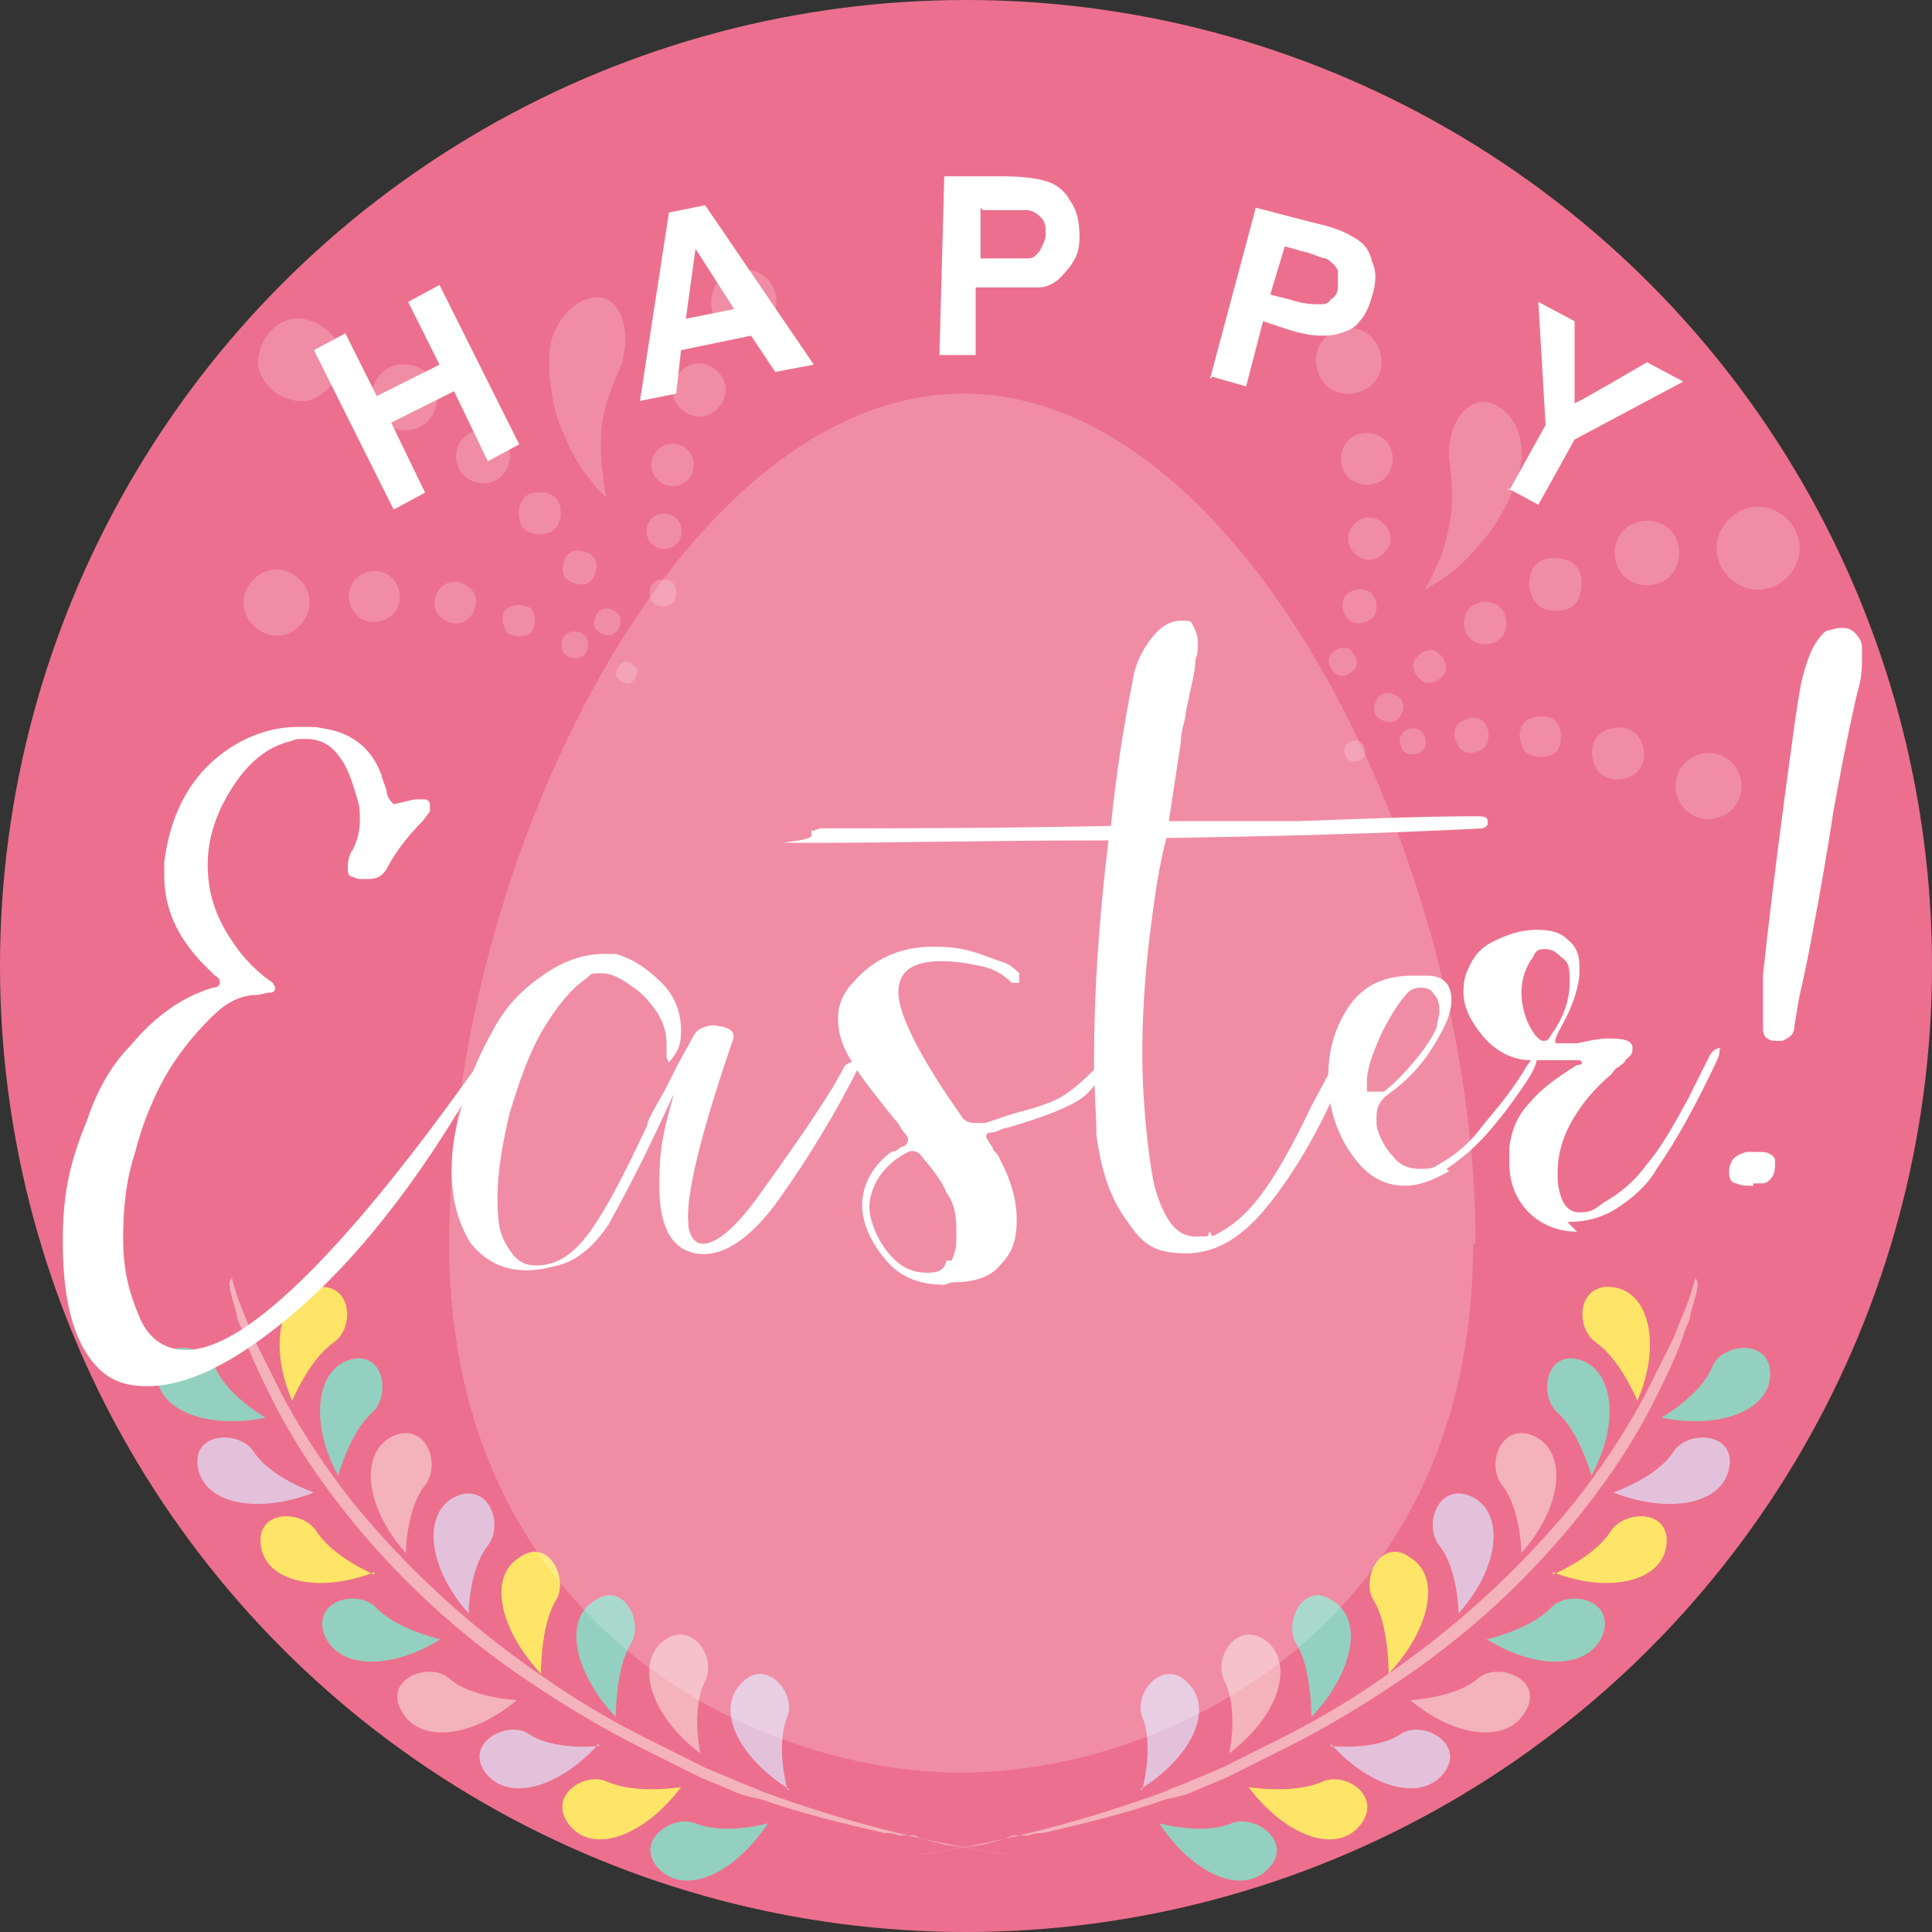 <?xml version="1.0" encoding="UTF-8"?><svg id="_レイヤー_2" xmlns="http://www.w3.org/2000/svg" width="80" height="80" viewBox="0 0 80 80"><rect x="0" y="0" width="80" height="80" fill="#333333" stroke="none"/><defs><style>.cls-1,.cls-2{fill:#fff;}.cls-3{fill:#f4b2ba;}.cls-4,.cls-2{opacity:.2;}.cls-5{fill:#e4c1db;}.cls-6{fill:#ffe567;}.cls-7{fill:#ec708d;}.cls-8{fill:#94d0bf;}</style></defs><g id="_レイヤー_1-2"><g><circle class="cls-7" cx="40" cy="40" r="40"/><g><g><path class="cls-3" d="M9.5,53.1c0,.4,.2,.9,.3,1.3,0,.2,.1,.4,.2,.6l.2,.6c.3,.8,.7,1.6,1.1,2.4,.8,1.6,1.8,3.1,2.9,4.5,1.1,1.4,2.3,2.7,3.6,3.9,1.3,1.2,2.7,2.3,4.2,3.3,1.5,1,3,1.9,4.6,2.7l1.2,.6,.6,.3,.6,.3,1.2,.5c.4,.2,.8,.3,1.3,.4,1.7,.6,3.4,1,5.1,1.4,.2,0,.4,0,.6,.1h.7c0,.1,1.3,.4,1.3,.4,.9,.1,1.7,.3,2.6,.4,0,0,0,0,0,0,0,0,0,0,0,0-3.5-.5-6.9-1.4-10.2-2.6-.4-.2-.8-.3-1.2-.5l-1.2-.5-.6-.3-.6-.3-1.2-.6c-1.6-.8-3.1-1.7-4.5-2.7-2.9-2-5.5-4.4-7.7-7.1-1.1-1.4-2.1-2.9-2.9-4.4-.4-.8-.8-1.6-1.2-2.4-.3-.8-.7-1.6-.9-2.5,0,0,0,0,0,0,0,0,0,0,0,0Z"/><path class="cls-8" d="M11,58.7s-1.6-.9-2.1-2.1c-.4-1-2.4-1.2-2.4,.3s2.1,2.3,4.5,1.8Z"/><path class="cls-5" d="M13,61.8s-1.8-.6-2.5-1.7c-.6-.9-2.6-.8-2.3,.7s2.5,1.9,4.8,1Z"/><path class="cls-6" d="M15.5,65.2s-1.7-.7-2.4-1.8c-.6-.9-2.5-.9-2.3,.6,.2,1.5,2.4,2,4.7,1.1Z"/><path class="cls-8" d="M18.3,67.9s-1.8-.4-2.7-1.3c-.7-.8-2.6-.4-2.2,1,.5,1.5,2.7,1.6,4.8,.3Z"/><path class="cls-3" d="M21.4,70.4s-1.9-.1-2.8-.9c-.8-.7-2.7,0-2,1.3,.7,1.4,2.9,1.2,4.8-.4Z"/><path class="cls-5" d="M24.8,72.3s-1.9,.2-2.9-.5c-.9-.6-2.7,.4-1.8,1.6,.9,1.2,3,.7,4.7-1.2Z"/><path class="cls-6" d="M28.2,74s-1.8,.3-3-.2c-1-.5-2.6,.6-1.6,1.8,1,1.2,3.1,.4,4.6-1.6Z"/><path class="cls-8" d="M31.8,75.5s-1.8,.5-3,0c-1-.4-2.6,.8-1.5,1.9,1.1,1.1,3.1,.2,4.5-1.9Z"/><path class="cls-8" d="M14,61.1s.5-1.8,1.4-2.6c.8-.7,.5-2.6-.9-2.2s-1.7,2.6-.5,4.8Z"/><path class="cls-3" d="M16.8,64.4s0-1.9,.8-2.9c.7-.9,0-2.7-1.4-2-1.3,.7-1.1,2.9,.6,4.8Z"/><path class="cls-5" d="M19.4,66.9s0-1.9,.8-2.9c.7-.9,0-2.7-1.4-2-1.3,.7-1.1,2.9,.6,4.8Z"/><path class="cls-6" d="M22.4,69.2s0-1.9,.6-2.9c.6-.9-.3-2.7-1.5-1.8-1.3,.8-.8,3,.9,4.8Z"/><path class="cls-8" d="M25.5,71s0-1.9,.6-2.9c.6-.9-.3-2.7-1.5-1.8-1.3,.8-.8,3,.9,4.8Z"/><path class="cls-3" d="M29,72.6s-.4-1.8,.2-3c.5-1-.6-2.6-1.8-1.6-1.1,1-.4,3.1,1.6,4.6Z"/><path class="cls-5" d="M32.6,74.1s-.5-1.8,0-3c.4-1-.9-2.5-1.9-1.4-1.1,1.1-.1,3.1,2,4.4Z"/><path class="cls-6" d="M12.1,58s.7-1.7,1.7-2.4c.9-.6,.8-2.5-.7-2.3-1.5,.2-2,2.4-1,4.7Z"/></g><g><path class="cls-3" d="M70.3,53.1c0,.4-.2,.9-.3,1.3,0,.2-.1,.4-.2,.6l-.2,.6c-.3,.8-.7,1.6-1.1,2.4-.8,1.6-1.8,3.1-2.9,4.5-1.1,1.4-2.3,2.7-3.6,3.9-1.3,1.2-2.7,2.3-4.2,3.3-1.5,1-3,1.9-4.6,2.7l-1.2,.6-.6,.3-.6,.3-1.2,.5c-.4,.2-.8,.3-1.3,.4-1.7,.6-3.4,1-5.1,1.4-.2,0-.4,0-.6,.1h-.7c0,.1-1.3,.4-1.3,.4-.9,.1-1.7,.3-2.6,.4,0,0,0,0,0,0,0,0,0,0,0,0,3.5-.5,6.9-1.4,10.2-2.6,.4-.2,.8-.3,1.2-.5l1.2-.5,.6-.3,.6-.3,1.2-.6c1.6-.8,3.1-1.7,4.5-2.7,2.9-2,5.5-4.4,7.7-7.1,1.1-1.4,2.1-2.9,2.9-4.4,.4-.8,.8-1.6,1.2-2.4,.3-.8,.7-1.6,.9-2.5,0,0,0,0,0,0,0,0,0,0,0,0Z"/><path class="cls-8" d="M68.8,58.7s1.6-.9,2.1-2.1c.4-1,2.4-1.2,2.4,.3s-2.1,2.3-4.5,1.8Z"/><path class="cls-5" d="M66.8,61.8s1.8-.6,2.5-1.7c.6-.9,2.6-.8,2.3,.7s-2.5,1.9-4.8,1Z"/><path class="cls-6" d="M64.3,65.2s1.7-.7,2.4-1.8c.6-.9,2.5-.9,2.3,.6-.2,1.5-2.4,2-4.7,1.1Z"/><path class="cls-8" d="M61.5,67.9s1.8-.4,2.7-1.3c.7-.8,2.6-.4,2.2,1-.5,1.5-2.7,1.6-4.8,.3Z"/><path class="cls-3" d="M58.4,70.4s1.9-.1,2.8-.9c.8-.7,2.7,0,2,1.3-.7,1.4-2.9,1.2-4.8-.4Z"/><path class="cls-5" d="M55.1,72.3s1.9,.2,2.9-.5c.9-.6,2.7,.4,1.8,1.6-.9,1.2-3,.7-4.7-1.2Z"/><path class="cls-6" d="M51.7,74s1.8,.3,3-.2c1-.5,2.6,.6,1.6,1.8-1,1.2-3.1,.4-4.6-1.6Z"/><path class="cls-8" d="M48,75.5s1.8,.5,3,0c1-.4,2.6,.8,1.5,1.9-1.1,1.1-3.1,.2-4.5-1.9Z"/><path class="cls-8" d="M65.9,61.1s-.5-1.8-1.4-2.6c-.8-.7-.5-2.6,.9-2.2s1.7,2.6,.5,4.8Z"/><path class="cls-3" d="M63,64.4s0-1.9-.8-2.9c-.7-.9,0-2.7,1.4-2,1.3,.7,1.1,2.9-.6,4.8Z"/><path class="cls-5" d="M60.4,66.9s0-1.9-.8-2.9c-.7-.9,0-2.7,1.4-2,1.3,.7,1.1,2.9-.6,4.8Z"/><path class="cls-6" d="M57.5,69.2s0-1.9-.6-2.9c-.6-.9,.3-2.7,1.5-1.8,1.3,.8,.8,3-.9,4.8Z"/><path class="cls-8" d="M54.3,71s0-1.9-.6-2.9c-.6-.9,.3-2.7,1.5-1.8,1.3,.8,.8,3-.9,4.8Z"/><path class="cls-3" d="M50.9,72.6s.4-1.8-.2-3c-.5-1,.6-2.6,1.8-1.6,1.1,1,.4,3.1-1.6,4.6Z"/><path class="cls-5" d="M47.3,74.1s.5-1.8,0-3c-.4-1,.9-2.5,1.9-1.4,1.1,1.1,.1,3.1-2,4.4Z"/><path class="cls-6" d="M67.8,58s-.7-1.7-1.7-2.4c-.9-.6-.8-2.5,.7-2.3,1.5,.2,2,2.4,1,4.7Z"/></g></g><g class="cls-4"><g><path class="cls-1" d="M12.5,25.8c.5-.6,.4-1.4-.2-1.9s-1.4-.4-1.9,.2c-.5,.6-.4,1.4,.2,1.9,.6,.5,1.4,.4,1.9-.2Z"/><path class="cls-1" d="M16.3,25.4c.4-.5,.3-1.1-.1-1.5-.5-.4-1.1-.3-1.5,.1-.4,.5-.3,1.1,.1,1.5,.5,.4,1.1,.3,1.5-.1Z"/><path class="cls-1" d="M19.5,25.5c.3-.4,.3-.9-.1-1.2s-.9-.3-1.2,.1-.3,.9,.1,1.2,.9,.3,1.2-.1Z"/><path class="cls-1" d="M22,26.2c.2-.3,.2-.7,0-1-.3-.2-.7-.2-1,0s-.2,.7,0,1c.3,.2,.7,.2,1,0Z"/><path class="cls-1" d="M24.2,27.1c.2-.2,.2-.6,0-.8-.2-.2-.6-.2-.8,0-.2,.2-.2,.6,0,.8,.2,.2,.6,.2,.8,0Z"/></g><g><path class="cls-1" d="M31.2,13.8c-.7,.2-1.5-.2-1.7-.9s.2-1.5,.9-1.7c.7-.2,1.5,.2,1.7,.9,.2,.7-.2,1.5-.9,1.7Z"/><path class="cls-1" d="M29.3,17.2c-.6,.2-1.2-.2-1.4-.7-.2-.6,.2-1.2,.7-1.4,.6-.2,1.2,.2,1.4,.7,.2,.6-.2,1.2-.7,1.4Z"/><path class="cls-1" d="M28.1,20.1c-.5,.1-.9-.1-1.1-.6-.1-.5,.1-.9,.6-1.1,.5-.1,.9,.1,1.1,.6,.1,.5-.1,.9-.6,1.1Z"/><path class="cls-1" d="M27.7,22.7c-.4,.1-.8-.1-.9-.5-.1-.4,.1-.8,.5-.9,.4-.1,.8,.1,.9,.5,.1,.4-.1,.8-.5,.9Z"/><path class="cls-1" d="M27.6,25.1c-.3,0-.6,0-.7-.4,0-.3,0-.6,.4-.7,.3,0,.6,0,.7,.4,0,.3,0,.6-.4,.7Z"/></g><g><path class="cls-1" d="M12.7,16.6c.9-.2,1.5-1.1,1.4-2-.2-.9-1.1-1.5-2-1.4-.9,.2-1.5,1.1-1.4,2,.2,.9,1.1,1.5,2,1.4Z"/><path class="cls-1" d="M17,17.8c.7-.1,1.2-.8,1.1-1.6-.1-.7-.8-1.2-1.6-1.1-.7,.1-1.2,.8-1.1,1.6,.1,.7,.8,1.2,1.6,1.1Z"/><path class="cls-1" d="M20.2,20c.6-.1,1-.7,.9-1.3s-.7-1-1.3-.9-1,.7-.9,1.3,.7,1,1.3,.9Z"/><path class="cls-1" d="M22.5,22.1c.5,0,.8-.5,.7-1,0-.5-.5-.8-1-.7-.5,0-.8,.5-.7,1,0,.5,.5,.8,1,.7Z"/><path class="cls-1" d="M24.1,24.2c.4,0,.6-.4,.6-.8,0-.4-.4-.6-.8-.6-.4,0-.6,.4-.6,.8s.4,.6,.8,.6Z"/><path class="cls-1" d="M25.2,26.3c.3,0,.5-.3,.5-.6,0-.3-.3-.5-.6-.5-.3,0-.5,.3-.5,.6,0,.3,.3,.5,.6,.5Z"/><path class="cls-1" d="M26,28.3c.2,0,.4-.3,.4-.5s-.3-.4-.5-.4c-.2,0-.4,.3-.4,.5s.3,.4,.5,.4Z"/></g><path class="cls-1" d="M25.8,14.9c-.1,.4-.8,1.6-.9,2.9-.1,1.3,.2,2.8,.2,2.8,0,0-1.1-1-1.7-2.5-.7-1.4-.8-3.5-.5-4.2,.5-1.4,1.8-1.9,2.4-1.4,.6,.5,.7,1.5,.5,2.3Z"/></g><g class="cls-4"><g><path class="cls-1" d="M69.5,33.1c-.3-.7,0-1.5,.7-1.8s1.5,0,1.8,.7c.3,.7,0,1.5-.7,1.8-.7,.3-1.5,0-1.8-.7Z"/><path class="cls-1" d="M66,31.6c-.2-.6,0-1.2,.6-1.4,.6-.2,1.2,0,1.4,.6,.2,.6,0,1.2-.6,1.4-.6,.2-1.2,0-1.4-.6Z"/><path class="cls-1" d="M63,30.8c-.2-.4,0-1,.5-1.1s1,0,1.1,.5,0,1-.5,1.1-1,0-1.1-.5Z"/><path class="cls-1" d="M60.3,30.7c-.2-.4,0-.8,.4-.9,.4-.2,.8,0,.9,.4s0,.8-.4,.9c-.4,.2-.8,0-.9-.4Z"/><path class="cls-1" d="M58,30.9c-.1-.3,0-.6,.3-.7,.3-.1,.6,0,.7,.3,.1,.3,0,.6-.3,.7-.3,.1-.6,0-.7-.3Z"/></g><g><path class="cls-1" d="M55.1,16.1c.6,.4,1.5,.2,1.9-.4s.2-1.5-.4-1.9c-.6-.4-1.5-.2-1.9,.4-.4,.6-.2,1.5,.4,1.9Z"/><path class="cls-1" d="M56,19.9c.5,.3,1.2,.2,1.5-.3,.3-.5,.2-1.2-.3-1.5-.5-.3-1.2-.2-1.5,.3-.3,.5-.2,1.2,.3,1.5Z"/><path class="cls-1" d="M56.2,23c.4,.3,.9,.2,1.2-.2,.3-.4,.2-.9-.2-1.2-.4-.3-.9-.2-1.2,.2-.3,.4-.2,.9,.2,1.2Z"/><path class="cls-1" d="M55.9,25.7c.3,.2,.8,.1,1-.2,.2-.3,.1-.8-.2-1-.3-.2-.8-.1-1,.2-.2,.3-.1,.8,.2,1Z"/><path class="cls-1" d="M55.3,27.9c.3,.2,.6,0,.8-.2,.2-.3,0-.6-.2-.8-.3-.2-.6,0-.8,.2-.2,.3,0,.6,.2,.8Z"/></g><g><path class="cls-1" d="M72,24.2c-.8-.4-1.2-1.5-.7-2.3,.4-.8,1.5-1.2,2.3-.7,.8,.4,1.2,1.5,.7,2.3-.4,.8-1.5,1.2-2.3,.7Z"/><path class="cls-1" d="M67.6,24.1c-.7-.3-.9-1.2-.6-1.8,.3-.7,1.2-.9,1.8-.6,.7,.3,.9,1.2,.6,1.8-.3,.7-1.2,.9-1.8,.6Z"/><path class="cls-1" d="M63.9,25.2c-.5-.3-.7-.9-.5-1.5s.9-.7,1.5-.5,.7,.9,.5,1.5-.9,.7-1.5,.5Z"/><path class="cls-1" d="M61.1,26.6c-.4-.2-.6-.7-.4-1.2,.2-.4,.7-.6,1.2-.4,.4,.2,.6,.7,.4,1.2-.2,.4-.7,.6-1.2,.4Z"/><path class="cls-1" d="M58.9,28.2c-.3-.2-.5-.6-.3-.9,.2-.3,.6-.5,.9-.3,.3,.2,.5,.6,.3,.9s-.6,.5-.9,.3Z"/><path class="cls-1" d="M57.2,29.8c-.3-.1-.4-.5-.2-.8,.1-.3,.5-.4,.8-.2,.3,.1,.4,.5,.2,.8-.1,.3-.5,.4-.8,.2Z"/><path class="cls-1" d="M55.9,31.5c-.2-.1-.3-.4-.2-.6s.4-.3,.6-.2c.2,.1,.3,.4,.2,.6s-.4,.3-.6,.2Z"/></g><path class="cls-1" d="M60,18.8c0,.4,.3,1.7,0,3-.2,1.3-1,2.6-1,2.6,0,0,1.3-.6,2.3-1.9,1.1-1.2,1.8-3.1,1.7-3.8,0-1.4-1.1-2.3-1.9-2-.8,.3-1.1,1.3-1.1,2.1Z"/></g><g><path class="cls-1" d="M5.8,54.6c.4,.9,1.1,1.3,1.9,1.3,1.3,0,3-1.1,5.1-3.2,2.1-2.1,4.4-5,6.9-8.5,0-.2,.2-.3,.4-.5,0,0,0,0,0,0s0,0,0,0c0,0,0,.1,0,.2v.2c-1.3,2.3-2.7,4.5-4.4,6.6-1.7,2.1-3.4,3.7-5.1,4.9-1.7,1.2-3.2,1.8-4.5,1.8s-2-.5-2.6-1.5-.9-2.5-.9-4.5,.3-3.3,1-5c.4-1.2,1-2.3,1.8-3.1,1-1.2,2.1-2,3.4-2.4,.2,0,.3-.1,.3-.2s0-.2-.2-.3l-.6-.6c-1-1.1-1.5-2.2-1.5-3.6v-.5c.3-2.3,1.3-3.9,3-4.9,.9-.5,1.7-.7,2.6-.7s.6,0,1.2,.1c1,.2,1.8,.8,2.2,1.9,0,.1,.1,.3,.2,.6,0,.3,.2,.5,.3,.6,.5-.1,.8-.2,.9-.2s.3,0,.4,0c.1,0,.2,.1,.2,.2,0,0,0,.2,0,.3l-.3,.4c-.7,.7-1.2,1.4-1.5,2-.2,.3-.4,.4-.8,.4s-.4,0-.6-.1c-.2,0-.2-.2-.2-.4,0-.3,.1-.6,.2-.7,.2-.4,.3-.8,.3-1.2s0-.6-.1-.9c-.2-.7-.4-1.3-.7-1.7-.4-.6-.9-.8-1.4-.8s-.4,0-.7,.1c-.8,.2-1.5,.7-2.1,1.5-.8,1.1-1.3,2.3-1.3,3.6s.4,2.3,1.1,3.3c.4,.6,1,1.2,1.6,1.6,0,0,.1,.2,.1,.2,0,0,0,.2-.2,.2-.2,0-.4,.1-.6,.1-.5,0-1,.2-1.5,.6-.9,.8-1.6,1.7-2.1,2.5-.6,1-1.1,2.2-1.4,3.4-.4,1.2-.5,2.4-.5,3.6s.2,2,.5,2.8h0Z"/><path class="cls-1" d="M35.4,43.9s0,0,.1,0,.1,0,.1,.2c-1,2-2.1,3.8-3.3,5.5-1.2,1.7-2.4,2.5-3.5,2.3-1-.2-1.5-1.1-1.5-2.8s.2-2.3,.6-3.8l-.7,1.5c-.8,1.7-1.5,3-2,3.9-.6,.9-1.3,1.5-2.1,1.7-.4,.1-.8,.2-1.3,.2-1,0-1.7-.4-2.3-1.1-.5-.8-.8-1.8-.8-3s.2-1.9,.5-3c.3-1.1,.8-2.1,1.3-3,.5-.9,1.2-1.6,2.1-2.2,.9-.6,1.7-.8,2.4-.8s.4,0,.5,0c.7,.2,1.3,.6,1.9,1.2,.6,.6,.8,1.3,.8,2s-.2,.9-.5,1.3c0,0-.1-.2-.1-.2s0-.1,0-.2c0,0,0-.1,0-.1,0,0,0-.2,0-.3,0-.4-.1-.8-.4-1.3-.3-.4-.6-.8-1.1-1.1-.4-.3-.8-.5-1.2-.5s-.4,0-.6,.2c-.6,.4-1.2,1.1-1.8,2.1-.6,1-1,2.2-1.4,3.5-.3,1.3-.5,2.4-.5,3.5s.1,1.5,.4,2c.3,.5,.6,.8,1.2,.8,.9,0,1.6-.5,2.3-1.5,.7-1,1.4-2.4,2.3-4.3,0-.2,.3-.7,.7-1.4,.4-.8,.7-1.4,1-1.9h0c.2-.4,.3-.6,.5-.7,.2-.1,.5-.2,.8-.1,.2,0,.4,.1,.5,.2,.1,.1,.1,.3,0,.5-1.3,3.8-1.9,6.3-1.8,7.4,0,.6,.3,.9,.6,.9,.6,0,1.4-.7,2.4-2.1,1-1.4,2-2.8,3-4.4l.5-.9h0Z"/><path class="cls-1" d="M39.1,53.2c-1,0-1.8-.3-2.4-1-.6-.7-1-1.5-1-2.3s.4-1.6,1.2-2.2c0,0,.2,0,.4-.2,.2,0,.3-.2,.3-.3,0-.2-.2-.3-.3-.5-.1-.2-.2-.3-.3-.4-.7-.9-1.3-1.6-1.7-2.3-.4-.6-.6-1.2-.6-1.8s.2-1.1,.7-1.6c.8-.9,1.9-1.4,3.2-1.4s1.7,.2,2.8,.6c.4,.1,.6,.3,.8,.5,0,0,0,.1,0,.2,0,0,0,.2,0,.2-.1,0-.2,0-.3,0-.4-.4-.8-.6-1.3-.7-.5-.1-1-.2-1.6-.2-1.2,0-1.8,.4-1.8,1.3s.9,2.7,2.6,5.1c.1,.2,.3,.3,.6,.3s.3,0,.4,0l1.2-.4c.8-.2,1.4-.4,1.8-.6,.4-.2,.9-.6,1.5-1.2l.3-.3c0-.1,.2-.2,.2-.1,0,0,.1,.1,0,.2-.3,.7-.7,1.2-1.2,1.5-.5,.3-1.5,.7-2.9,1.1-.2,0-.4,.2-.7,.2-.2,0-.2,.2-.1,.3,0,0,.1,.2,.2,.3,0,.1,.1,.2,.2,.3,.5,.9,.8,1.8,.8,2.7s-.2,1.4-.7,1.9c-.4,.5-1.1,.7-2,.7h0Zm.3-1c.1-.2,.2-.5,.2-.8,0-.3,0-.4,0-.5,0-.6-.1-1.1-.4-1.5-.2-.5-.6-1-1.1-1.6-.1-.1-.3-.2-.5-.1-.4,.2-.8,.5-1.1,.9-.3,.4-.5,.9-.5,1.4s.3,1.3,.8,1.9c.5,.6,1,.8,1.6,.8s.7-.2,.8-.5h0Z"/><path class="cls-1" d="M50.2,51.2c.8-.4,1.4-.9,2-1.7,.6-.8,1.3-2,2.1-3.7l.7-1.3c.2-.4,.3-.6,.4-.6,0,0,.2-.1,.2-.1,.1,0,.2,.1,.1,.3,0,.4-.2,.7-.3,.9-.8,1.8-1.7,3.4-2.8,4.8-1.1,1.4-2.2,2.1-3.5,2.1s-1.8-.4-2.4-1.3c-.7-.9-1.1-2.1-1.3-3.6,0-.9-.1-1.9-.1-3,0-2.9,.2-5.9,.6-9.2-5,0-9,.1-12,.1s-.3,0-.3-.3,0-.2,.1-.2c0,0,.2-.1,.3-.1,3,0,7,0,12-.1,.2-2,.5-4,.9-6,.1-.7,.4-1.3,.8-1.8,.4-.5,.8-.7,1.2-.7s.4,0,.5,.2c.1,.2,.2,.4,.2,.7s0,.5-.1,.7c0,.5-.2,1.2-.4,2.2,0,.3-.2,.7-.2,1.2l-.5,3.3h5.4c2.7-.1,5.2-.2,7.3-.2,.3,0,.5,0,.5,.2s0,.2-.2,.3c-1.9,.1-6.3,.3-13.1,.4-.3,1.1-.5,2.5-.7,4.1-.2,1.7-.3,3.3-.3,4.9s.2,4,.5,5.4c.4,1.4,.9,2.1,1.7,2.1s.4,0,.6-.2h0Z"/><path class="cls-1" d="M60,48.5c-.7,.4-1.3,.6-1.8,.6-1,0-1.7-.5-2.3-1.4-.6-.9-.9-1.9-.9-3.1s.3-2.1,.9-3c.6-.8,1.4-1.2,2.6-1.2s.5,0,.6,0c.7,0,1,.4,1,1s-.3,1.2-.8,2c-.5,.8-1.1,1.4-1.8,1.9-.3,.2-.5,.5-.5,.9s0,.3,0,.4c.1,.5,.4,1,.7,1.3,.3,.4,.7,.5,1.1,.5s.5,0,.8-.2c.7-.4,1.3-.9,1.8-1.6,.5-.6,1.1-1.3,1.6-2.1,.3-.5,.5-.8,.6-.7,.1,0,0,.4-.4,1-.4,.6-.9,1.3-1.5,2-.6,.7-1.2,1.2-1.8,1.6h0Zm-3-3.3s0,0,.1,0,0,0,.1,0c0,0,0,0,.1,0,.4-.3,.8-.7,1.3-1.3,.5-.6,.8-1.1,.9-1.4,0-.2,.1-.4,.1-.6s0-.5-.2-.7c-.1-.2-.3-.3-.5-.3s-.4,0-.6,.2c-.3,.3-.7,.9-1.1,1.7-.4,.9-.6,1.5-.6,2s0,.4,.1,.4h0Z"/><path class="cls-1" d="M65.3,51c-.8,0-1.5-.3-2-.8-.5-.5-.8-1.2-.8-2s0-.3,0-.7c.1-.8,.4-1.4,.9-1.9,.4-.5,1.1-1,1.9-1.5,.2,0,.3-.1,.1-.2-.1,0-.3,0-.6,0-.2,0-.5,0-.8,0s-.5,0-.6,0c-.8,0-1.5-.4-2-1-.5-.6-.8-1.2-.8-1.8s.1-.8,.3-1.2c.2-.4,.5-.7,.9-.9,.6-.3,1.2-.5,1.8-.5s1,.1,1.3,.4c.4,.3,.5,.7,.5,1.1s0,.3,0,.4c-.1,.8-.4,1.5-.8,2.2-.1,.2-.2,.4-.2,.5s0,.1,.2,.1h.7c.5-.1,.9-.2,1.3-.2,.7,0,1,.1,1,.4s-.1,.3-.3,.5c0,.1-.2,.2-.3,.3-.1,0-.2,.2-.3,.3-.7,.6-1.2,1.2-1.6,1.9-.4,.7-.6,1.4-.6,2.1s0,.3,0,.4c.1,.9,.4,1.3,.9,1.3s.6-.1,1-.4c.7-.4,1.3-.9,1.8-1.6,.6-.7,1.1-1.6,1.7-2.7l.9-1.8c.1-.2,.3-.3,.4-.3s0,0,0,.1,0,.2-.1,.4c-.8,1.7-1.6,3.2-2.5,4.5-.4,.7-1,1.2-1.6,1.6-.6,.4-1.3,.6-2.1,.6h0Zm-1.7-8.1c.1,.1,.2,.2,.3,.2s.2,0,.3-.2c.5-.7,.8-1.4,.8-2.3s-.2-.8-.5-1.1c-.1-.1-.3-.2-.5-.2s-.4,0-.5,.3c-.3,.4-.5,.9-.5,1.5s.2,1.3,.6,1.8h0Z"/><path class="cls-1" d="M72.6,49.1c-.3,0-.5,0-.7-.1-.2,0-.3-.2-.3-.4,0-.2,0-.3,.1-.5,.1-.2,.3-.3,.6-.4,.2,0,.4,0,.5,0,.2,0,.4,0,.5,.1,.1,0,.2,.2,.2,.2v.2c0,.2,0,.3-.1,.5-.1,.2-.3,.3-.4,.3,0,0-.2,0-.2,0s-.1,0-.2,0h0Zm1-6c-.2,0-.3,0-.4-.1-.1,0-.2-.2-.2-.4,0-.3,0-.6,0-.9,0-.2,0-.5,0-.6v-.7c.2-1.9,.5-4.4,.9-7.4,.3-2.2,.5-3.8,.7-4.8,.2-.8,.4-1.3,.6-1.6,.2-.3,.4-.5,.5-.5,.1,0,.3-.1,.5-.1s.4,0,.6,.2c.2,.2,.3,.4,.3,.6,0,0,0,.2,0,.5,0,.3,0,.8-.2,1.4-.5,2.2-.8,3.9-1,5-.1,.7-.3,1.9-.6,3.6-.2,1-.4,2.3-.8,4l-.2,1.2c0,.4-.3,.5-.5,.6h-.1Z"/></g><g><path class="cls-1" d="M16.3,21.1l-3.3-6.6,1.3-.7,1.3,2.6,2.6-1.3-1.3-2.6,1.3-.7,3.3,6.6-1.3,.7-1.4-2.9-2.6,1.3,1.4,2.9-1.3,.7Z"/><path class="cls-1" d="M33.7,15.1l-1.6,.3-1-1.5-2.9,.6-.2,1.8-1.5,.3,1.2-7.8,1.5-.3,4.5,6.6Zm-3.3-2.3l-1.6-2.5-.4,2.9,2-.4Z"/><path class="cls-1" d="M38.9,14.7l.2-7.4h2.4c.9,0,1.5,.1,1.8,.2,.4,.1,.8,.4,1,.8,.3,.4,.4,.9,.4,1.5,0,.5-.1,.8-.3,1.1-.2,.3-.4,.5-.6,.7-.3,.2-.5,.3-.8,.3-.4,0-.9,0-1.6,0h-1s0,2.8,0,2.8h-1.5Zm1.7-6.1v2.1c0,0,.8,0,.8,0,.6,0,1,0,1.2,0,.2,0,.4-.2,.5-.4,.1-.2,.2-.4,.2-.6,0-.3,0-.5-.2-.7-.2-.2-.4-.3-.6-.3-.2,0-.5,0-1.1,0h-.7Z"/><path class="cls-1" d="M50.1,15.7l1.9-7.1,2.3,.6c.9,.2,1.4,.4,1.7,.6,.4,.2,.7,.5,.8,1,.2,.4,.2,.9,0,1.5-.1,.4-.3,.8-.5,1-.2,.3-.5,.4-.8,.5-.3,.1-.6,.1-.8,.1-.4,0-.9-.1-1.5-.3l-.9-.3-.7,2.7-1.4-.4Zm3.1-5.5l-.6,2,.8,.2c.6,.2,1,.2,1.2,.2,.2,0,.4,0,.5-.2,.2-.1,.3-.3,.3-.5,0-.3,0-.5,0-.7-.1-.2-.3-.4-.5-.5-.2,0-.5-.2-1-.3l-.7-.2Z"/><path class="cls-1" d="M62.5,20.3l1.5-2.7-.3-5.1,1.5,.8v3.4c.1,0,3-1.7,3-1.7l1.5,.8-4.5,2.4-1.5,2.7-1.3-.7Z"/></g><path class="cls-2" d="M61,51.5c0,15.8-12.7,21.9-21.2,21.9s-21.2-6.1-21.2-21.9S28.2,16.3,39.9,16.3s21.2,19.5,21.2,35.2Z"/></g></g></svg>